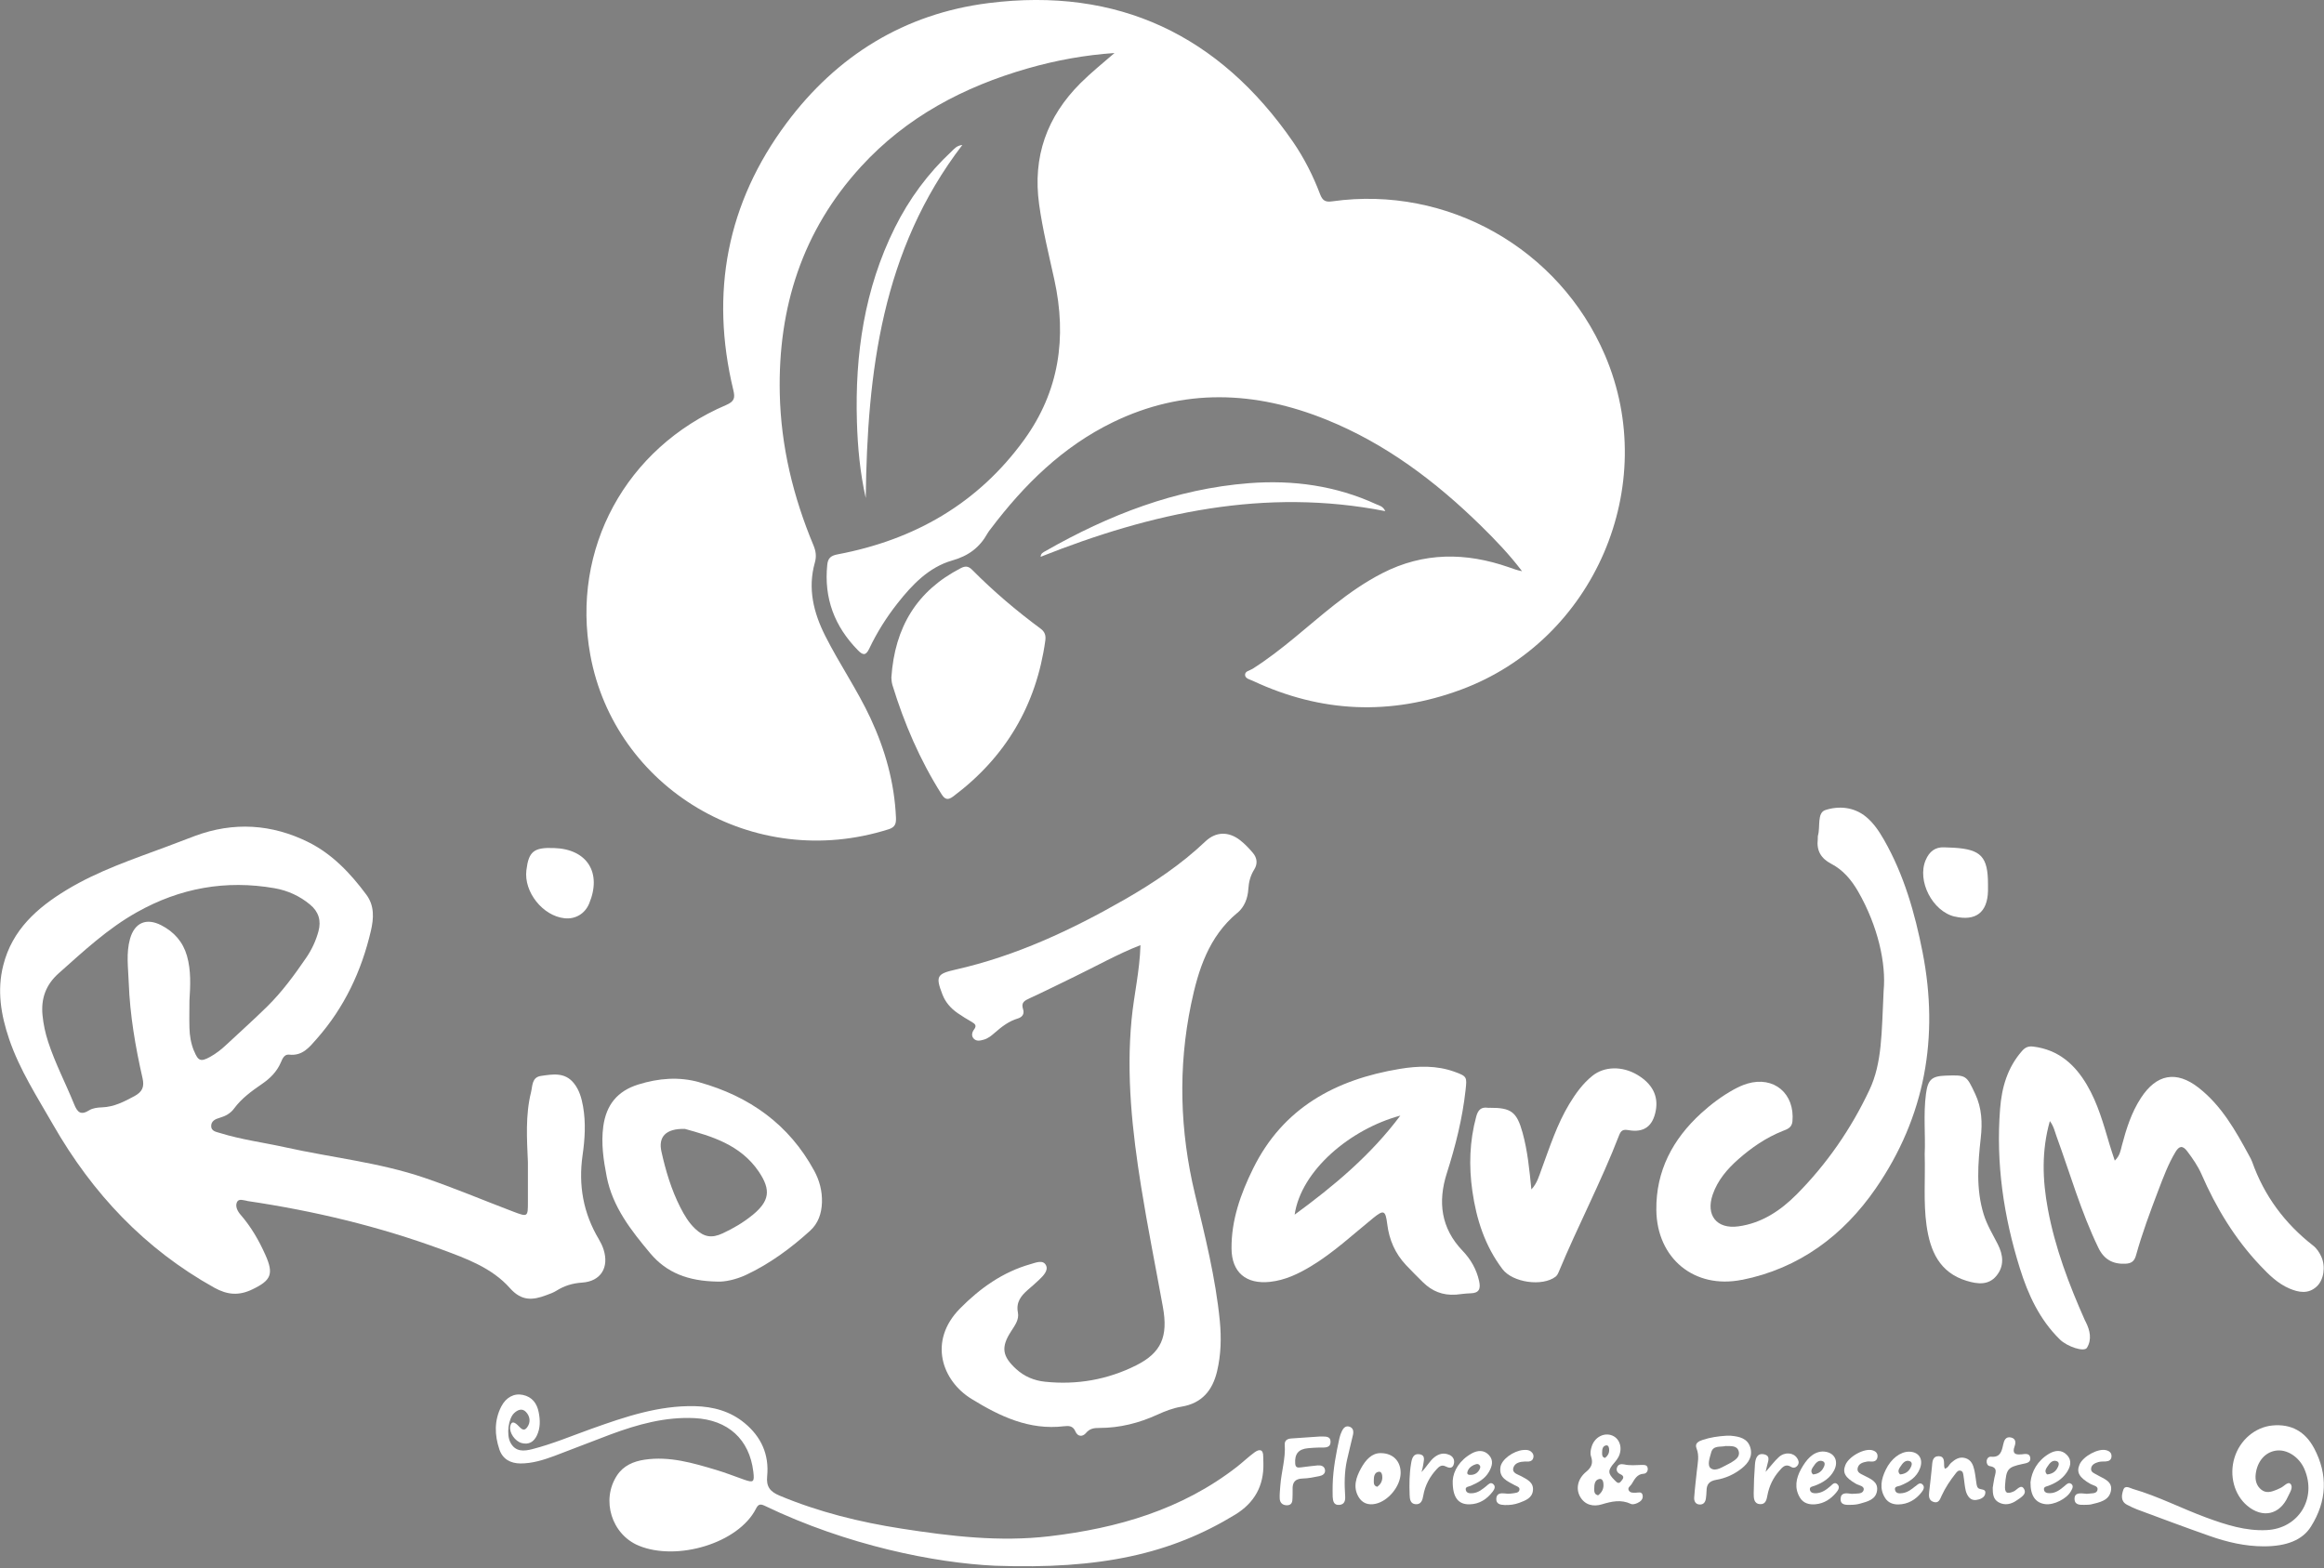 <svg xmlns="http://www.w3.org/2000/svg" width="369" height="249" viewBox="0 0 369 249" fill="none"><rect x="0" y="0" width="369" height="249" fill="#808080" stroke="none"/><g clip-path="url(#clip0_24_5)"><path d="M28.39 192.34C26.31 191.53 24.92 190.17 23.38 189.04C23.19 188.9 23 188.66 23.11 188.4C23.26 188.04 23.62 188.21 23.89 188.21C26.2 188.23 27.37 189.25 28.39 192.34Z" fill="black"></path><path d="M106.91 244.38C104.98 244.38 103.16 244.03 101.54 242.9C99.71 241.63 98.781 239.65 99.191 237.8C99.6 235.95 101.27 234.55 103.51 234.26C105.45 234 107.38 234.26 109.28 234.66C112.01 235.22 114.64 236.1 117.19 237.26C118.35 237.79 118.42 238.4 117.62 239.26C114.72 242.36 111.26 244.3 106.92 244.37L106.91 244.38Z" fill="black"></path><path d="M231.12 205.6C231.91 205.52 232.7 205.4 233.49 205.38C234.87 205.35 235.12 204.65 234.85 203.43C234.44 201.57 233.52 199.98 232.24 198.64C228.78 195.04 228.28 190.85 229.72 186.32C231.1 182 232.2 177.64 232.7 173.11C232.92 171.05 232.97 170.93 230.95 170.2C228.1 169.17 225.18 169.26 222.26 169.74C212.06 171.43 203.72 175.91 198.96 185.58C196.99 189.58 195.5 193.75 195.54 198.28C195.57 202.07 197.87 203.97 201.65 203.56C204.04 203.3 206.13 202.3 208.14 201.09C211.74 198.92 214.79 196.06 218.03 193.43C219.69 192.09 219.99 192.17 220.26 194.37C220.57 196.89 221.52 199.06 223.24 200.89C224.12 201.83 225.04 202.74 225.96 203.65C227.39 205.05 229.09 205.73 231.11 205.59L231.12 205.6ZM205.56 192.89C206.59 185.87 214.38 179.31 222.34 177.16C217.69 183.4 211.8 188.33 205.56 192.89Z" fill="white"></path><path d="M219.96 81.18C219.59 80.38 219.009 80.29 218.529 80.08C212.099 77.12 205.31 76.19 198.32 76.73C186.65 77.64 176.03 81.78 165.96 87.53C165.65 87.71 165.259 87.86 165.229 88.42C182.869 81.41 200.84 77.42 219.96 81.17V81.18Z" fill="white"></path><path d="M111.04 171.86C107.8 170.95 104.56 171.22 101.35 172.22C98.03 173.25 96.26 175.45 95.79 178.86C95.42 181.57 95.82 184.22 96.33 186.85C97.27 191.66 100.19 195.38 103.24 199.02C105.85 202.13 109.26 203.44 113.91 203.52C115.05 203.58 116.81 203.22 118.45 202.46C122.21 200.69 125.53 198.25 128.6 195.47C129.93 194.27 130.45 192.7 130.51 190.93C130.56 189.14 130.12 187.46 129.28 185.92C125.28 178.55 118.99 174.1 111.04 171.87V171.86ZM119.43 192.99C118 194.16 116.41 195.08 114.74 195.86C113 196.67 111.78 196.45 110.39 195.14C109.36 194.17 108.65 192.97 108.02 191.73C106.59 188.92 105.7 185.93 105.02 182.87C104.5 180.55 105.69 179.2 108.74 179.27C112.88 180.42 117.54 181.72 120.48 186.06C122.47 189.01 122.17 190.76 119.44 192.99H119.43Z" fill="white"></path><path d="M200.57 231.34C200.6 230.13 199.97 230.07 199.19 230.64C198.23 231.34 197.37 232.17 196.43 232.91C187.66 239.74 177.42 242.69 166.62 243.96C158.75 244.89 150.93 243.96 143.16 242.75C136.51 241.72 130.02 240.12 123.78 237.51C122.25 236.87 121.64 236.07 121.81 234.41C122.14 230.99 120.87 228.17 118.23 225.99C115.95 224.1 113.25 223.37 110.34 223.3C104.6 223.17 99.28 224.98 93.98 226.87C90.84 227.99 87.77 229.29 84.54 230.12C83.21 230.46 81.83 230.61 81.03 229.05C80.39 227.8 80.71 225.27 81.64 224.4C82.2 223.88 82.89 223.59 83.49 224.2C84.19 224.91 84.28 225.89 83.7 226.66C83.09 227.49 82.61 226.68 82.15 226.27C81.65 225.82 81.18 225.62 81.01 226.53C80.83 227.51 81.78 228.88 82.83 229.16C83.97 229.46 84.76 228.97 85.25 227.95C85.81 226.77 85.78 225.53 85.54 224.3C85.27 222.87 84.5 221.82 83 221.51C81.63 221.22 80.34 221.9 79.59 223.36C78.46 225.57 78.52 227.88 79.29 230.17C79.81 231.72 81.06 232.39 82.65 232.4C84.52 232.4 86.28 231.85 88.01 231.21C90.99 230.1 93.94 228.91 96.92 227.8C101.23 226.2 105.62 224.97 110.29 225.2C115.59 225.47 118.99 228.56 119.61 233.7C119.81 235.36 119.65 235.5 118.12 234.96C116.67 234.45 115.23 233.88 113.76 233.44C110.04 232.33 106.31 231.21 102.35 231.8C100.56 232.07 98.98 232.75 97.96 234.31C95.41 238.21 97.11 243.68 101.43 245.46C107.5 247.96 117.25 245.08 120.04 239.57C120.38 238.9 120.69 238.77 121.42 239.12C134.53 245.43 148.48 248.2 157.97 248.64C174.79 249.25 185.93 246.75 196.13 240.52C199.19 238.647 200.68 235.94 200.6 232.4C200.6 232.05 200.57 231.7 200.58 231.36L200.57 231.34Z" fill="white"></path><path d="M154.36 90.49C153.77 89.9 153.29 89.84 152.54 90.23C145.6 93.81 142.07 99.57 141.53 107.59C141.55 107.78 141.55 108.29 141.69 108.76C143.56 114.87 146.06 120.69 149.49 126.11C150.05 127 150.52 127.1 151.37 126.46C159.66 120.24 164.54 112.01 165.97 101.74C166.08 100.94 165.93 100.35 165.21 99.82C161.37 96.98 157.73 93.89 154.37 90.5L154.36 90.49Z" fill="white"></path><path d="M196.45 144.99C197.6 144.03 198.12 142.64 198.21 141.16C198.28 140.04 198.55 139.02 199.15 138.07C199.72 137.16 199.6 136.23 198.93 135.44C198.32 134.72 197.67 134.03 196.93 133.45C195.1 132.01 193.07 132.03 191.39 133.62C187.54 137.28 183.17 140.2 178.59 142.83C170.11 147.69 161.31 151.81 151.7 153.98C148.75 154.65 148.52 155.04 149.64 157.93C150.12 159.18 150.98 160.14 152.06 160.89C152.79 161.4 153.56 161.86 154.34 162.31C154.85 162.61 155.1 162.89 154.67 163.47C154.33 163.93 154.17 164.51 154.64 164.97C155.08 165.4 155.66 165.25 156.2 165.1C156.89 164.91 157.43 164.46 157.95 164C159.04 163.05 160.18 162.16 161.6 161.74C162.38 161.51 162.67 160.95 162.44 160.26C162.09 159.2 162.67 158.9 163.48 158.53C165.87 157.43 168.23 156.25 170.6 155.1C174.08 153.42 177.46 151.5 181.08 150.09C180.97 154.18 180.04 158 179.67 161.9C178.81 170.84 179.78 179.68 181.19 188.47C182.21 194.85 183.49 201.18 184.64 207.54C185.5 212.25 184.39 214.82 180.4 216.82C175.85 219.1 170.99 219.95 165.92 219.42C164.21 219.24 162.65 218.6 161.35 217.41C159.12 215.37 158.91 213.94 160.53 211.43C161.12 210.5 161.85 209.57 161.62 208.42C161.3 206.79 162.12 205.77 163.21 204.82C163.81 204.3 164.42 203.78 164.99 203.23C165.65 202.6 166.48 201.76 166.09 200.95C165.63 199.99 164.47 200.51 163.65 200.74C159.22 201.99 155.61 204.57 152.42 207.8C147.32 212.99 149.59 219.28 154.24 222.14C158.75 224.92 163.42 227.15 168.94 226.49C169.71 226.4 170.37 226.41 170.76 227.33C171.11 228.15 171.88 228.22 172.44 227.55C173.04 226.83 173.75 226.76 174.56 226.76C177.8 226.76 180.86 225.98 183.79 224.64C185.02 224.08 186.27 223.6 187.6 223.38C190.82 222.85 192.52 220.81 193.24 217.78C193.87 215.14 193.94 212.47 193.68 209.78C193.01 202.93 191.33 196.27 189.73 189.61C187.33 179.59 187.03 169.52 189.12 159.45C190.25 154.02 191.91 148.75 196.45 144.97V144.99Z" fill="white"></path><path d="M312.3 203.41C313.98 203.92 315.74 204.13 316.99 202.6C318.26 201.05 318.08 199.29 317.19 197.56C316.4 196.01 315.49 194.53 314.97 192.85C313.73 188.85 314.05 184.79 314.5 180.72C314.77 178.31 314.68 175.97 313.62 173.72C312.22 170.74 312.21 170.7 308.95 170.81C306.71 170.89 306.1 171.43 305.8 173.72C305.37 176.99 305.74 180.28 305.6 183.28C305.71 187.23 305.38 190.92 305.89 194.58C306.46 198.65 307.93 202.09 312.29 203.41H312.3Z" fill="white"></path><path d="M259.98 170.69C257.6 169.27 254.73 169.31 252.83 170.85C251.3 172.08 250.17 173.66 249.16 175.33C247.22 178.55 246.08 182.11 244.79 185.6C244.37 186.74 244.06 187.93 243.15 188.88C242.84 185.82 242.56 182.8 241.75 179.87C240.84 176.57 239.93 175.9 236.56 175.92C236.46 175.92 236.36 175.94 236.26 175.92C235.15 175.75 234.67 176.29 234.39 177.32C233.33 181.23 233.21 185.17 233.78 189.15C234.42 193.64 235.78 197.87 238.56 201.54C240.19 203.69 244.9 204.34 246.99 202.74C247.21 202.57 247.37 202.28 247.48 202.01C250.51 194.71 254.21 187.71 257.06 180.33C257.38 179.5 257.7 179.32 258.57 179.47C261.04 179.9 262.43 178.85 262.9 176.37C263.34 174.03 262.35 172.11 259.98 170.69Z" fill="white"></path><path d="M276.58 203.25C285.67 201.43 292.68 196.19 297.83 188.72C305.66 177.36 307.91 164.69 305.26 151.2C304.04 145 302.31 138.92 299.14 133.37C298.37 132.03 297.52 130.74 296.32 129.74C294.38 128.12 291.94 127.95 289.82 128.64C288.48 129.08 289.05 131.3 288.65 132.69C288.6 132.88 288.65 133.09 288.62 133.28C288.41 135.08 289.13 136.32 290.74 137.16C292.65 138.15 293.98 139.75 295.04 141.59C298.2 147.11 299.49 153.03 299.08 157.33C298.75 164.03 298.86 168.79 296.81 173.12C293.91 179.27 290.06 184.84 285.27 189.67C282.74 192.22 279.73 194.25 276.01 194.75C272.57 195.21 270.81 192.99 271.94 189.7C272.73 187.42 274.24 185.65 276.01 184.09C278.11 182.24 280.39 180.67 283.01 179.62C283.71 179.34 284.51 179.12 284.6 178.08C285 173.66 281.66 170.83 277.44 172.08C276.69 172.3 275.96 172.65 275.26 173.03C273.38 174.07 271.67 175.36 270.09 176.8C265.59 180.91 262.92 185.95 262.99 192.14C263.07 199.83 269.02 204.75 276.56 203.24L276.58 203.25Z" fill="white"></path><path d="M310.38 145.55C313.71 146.32 315.57 144.89 315.65 141.47C315.65 141.12 315.65 140.78 315.65 140.43C315.65 136.05 314.54 134.88 310.21 134.62C309.72 134.59 309.22 134.58 308.73 134.56C307.24 134.48 306.33 135.25 305.76 136.57C304.34 139.88 306.83 144.73 310.38 145.56V145.55Z" fill="white"></path><path d="M39.26 190.72C49.81 192.28 60.14 194.74 70.16 198.43C74.08 199.87 78.13 201.36 80.96 204.55C82.82 206.65 84.58 206.49 86.73 205.68C87.29 205.47 87.87 205.28 88.36 204.96C89.61 204.18 90.9 203.78 92.41 203.68C95.39 203.49 96.75 201.28 95.83 198.41C95.65 197.85 95.38 197.3 95.08 196.79C92.61 192.65 91.82 188.22 92.5 183.45C92.87 180.89 93.03 178.3 92.58 175.72C92.34 174.38 91.99 173.1 91.12 172.02C89.69 170.23 87.75 170.59 85.89 170.86C84.44 171.07 84.56 172.44 84.32 173.43C83.41 177.09 83.66 180.84 83.82 184.56C83.82 186.65 83.82 188.74 83.82 190.82C83.82 193.26 83.82 193.29 81.47 192.4C76.78 190.62 72.15 188.66 67.4 187.04C60.22 184.59 52.65 183.83 45.28 182.19C41.84 181.43 38.33 180.98 34.95 179.93C34.37 179.75 33.54 179.65 33.53 178.84C33.52 178.02 34.19 177.7 34.91 177.5C35.79 177.25 36.6 176.8 37.14 176.07C38.34 174.43 39.95 173.27 41.59 172.14C42.89 171.25 43.96 170.19 44.59 168.72C44.84 168.14 45.13 167.39 45.91 167.48C48.02 167.71 49.09 166.34 50.3 164.96C54.68 159.99 57.4 154.21 58.89 147.81C59.35 145.83 59.47 143.83 58.17 142.08C55.66 138.69 52.75 135.62 48.97 133.74C43.16 130.85 37.08 130.46 30.92 132.76C29.43 133.32 27.95 133.89 26.46 134.45C21.06 136.46 15.58 138.29 10.61 141.3C5.9 144.15 1.94 147.65 0.52 153.28C-0.5 157.29 0.15 161.17 1.45 165C3.11 169.89 5.91 174.2 8.45 178.64C14.69 189.52 22.98 198.34 34.03 204.49C36.14 205.66 37.96 205.77 40.06 204.76C43.05 203.33 43.5 202.32 42.13 199.26C41.11 196.98 39.88 194.84 38.23 192.94C37.74 192.38 37.3 191.59 37.63 190.89C37.92 190.28 38.73 190.63 39.28 190.71L39.26 190.72ZM30.79 166.87C30.32 165.7 30.11 164.48 30.08 163.23C30.04 161.79 30.08 160.35 30.08 158.91C30.23 156.53 30.35 154.14 29.69 151.8C29.05 149.56 27.63 147.97 25.6 146.93C23.23 145.71 21.37 146.53 20.65 149.07C20 151.37 20.36 153.71 20.44 156.04C20.63 161.18 21.49 166.21 22.63 171.21C22.94 172.57 22.63 173.37 21.34 174.07C19.7 174.95 18.11 175.78 16.2 175.85C15.52 175.87 14.74 175.96 14.19 176.3C12.83 177.15 12.3 176.67 11.76 175.33C10.42 172.02 8.75 168.84 7.64 165.43C7.19 164.05 6.89 162.64 6.75 161.21C6.5 158.58 7.26 156.39 9.32 154.56C13.26 151.06 17.1 147.46 21.74 144.86C28.59 141.01 35.86 139.7 43.6 141.05C45.69 141.42 47.58 142.28 49.22 143.64C50.59 144.77 51.03 146.19 50.56 147.91C50.15 149.41 49.49 150.82 48.62 152.09C46.74 154.84 44.77 157.53 42.39 159.87C40.3 161.92 38.11 163.88 35.97 165.88C35.17 166.63 34.32 167.31 33.35 167.84C31.87 168.65 31.46 168.5 30.81 166.88L30.79 166.87Z" fill="white"></path><path d="M141.07 131.7C142.12 131.37 142.3 130.81 142.26 129.84C142.02 124.29 140.55 119.07 138.22 114.06C136.12 109.55 133.28 105.44 131.04 101C129.17 97.3 128.22 93.45 129.38 89.34C129.66 88.36 129.55 87.54 129.17 86.62C125.94 78.89 123.99 70.87 123.81 62.46C123.52 48.83 127.39 36.66 136.69 26.48C143.91 18.58 153.01 13.78 163.19 10.86C167.69 9.57 172.27 8.74 176.96 8.42C175.11 10.02 173.26 11.51 171.57 13.19C166.22 18.53 163.94 24.89 164.99 32.45C165.55 36.5 166.54 40.45 167.41 44.43C169.42 53.6 168.18 62.15 162.61 69.84C155.27 79.97 145.18 85.73 133.01 88.03C131.96 88.23 131.46 88.59 131.35 89.69C130.81 95 132.5 99.47 136.21 103.25C136.97 104.03 137.46 104.2 138.02 103C139.24 100.43 140.75 98.03 142.51 95.8C144.85 92.83 147.5 90.06 151.18 89.01C153.79 88.27 155.55 86.94 156.8 84.69C156.94 84.43 157.14 84.2 157.32 83.96C162.6 76.98 168.72 70.94 176.69 67.06C187.93 61.59 199.29 62.06 210.64 66.66C220 70.45 227.91 76.42 235.08 83.43C237.41 85.71 239.67 88.07 241.67 90.71C240.92 90.57 240.25 90.32 239.57 90.08C232.74 87.7 226.03 87.66 219.47 91.03C216.76 92.42 214.28 94.15 211.89 96.03C207.56 99.44 203.55 103.26 198.86 106.22C198.42 106.5 197.64 106.58 197.69 107.21C197.74 107.78 198.47 107.9 198.95 108.13C209.76 113.19 220.76 113.67 231.97 109.52C253.13 101.69 263.72 77.12 254.83 56.39C247.57 39.46 229.81 29.41 211.56 31.97C210.45 32.13 210 31.88 209.6 30.84C208.49 27.91 207.07 25.1 205.29 22.51C193.58 5.56 177.48 -2.1 156.96 0.49C143.63 2.17 132.88 8.82 124.89 19.54C115.41 32.25 112.72 46.5 116.43 61.92C116.73 63.16 116.64 63.74 115.29 64.32C99.37 71.13 90.64 87.18 93.73 104.02C97.59 125.08 119.53 138.53 141.09 131.69L141.07 131.7Z" fill="white"></path><path d="M89.62 145.82C91.35 146.01 92.87 145.11 93.54 143.5C95.6 138.59 93.23 134.83 87.97 134.67C87.97 134.67 87.96 134.67 87.95 134.67C87.86 134.67 87.8 134.67 87.95 134.67C87.95 134.67 87.95 134.67 87.97 134.67C84.74 134.54 83.94 135.23 83.58 138.19C83.15 141.64 86.18 145.45 89.63 145.82H89.62Z" fill="white"></path><path d="M152.8 23.02C151.87 23.13 151.52 23.64 151.1 24.03C147.35 27.52 144.36 31.58 142.08 36.16C137.25 45.88 135.74 56.25 136.06 66.97C136.18 71.04 136.56 75.07 137.46 79.09C137.71 59.12 140 39.73 152.8 23.02Z" fill="white"></path><path d="M367.42 229.97C366.03 227.35 363.81 226.08 360.79 226.37C358.06 226.64 355.65 228.68 354.79 231.48C353.92 234.31 354.74 237.37 356.81 239.11C359.24 241.15 361.97 240.56 363.27 237.68C363.57 237.02 364.18 236.17 363.67 235.64C363.25 235.21 362.61 236.1 362.03 236.32C361.85 236.39 361.68 236.5 361.49 236.57C360.69 236.9 359.84 237.18 359.08 236.59C358.28 235.97 358.03 235.07 358.16 234.05C358.42 232.06 359.63 230.64 361.32 230.37C363.08 230.08 365.05 231.34 365.89 233.29C367.9 237.97 364.97 242.73 359.9 242.98C356.55 243.15 353.42 242.13 350.33 241C346.41 239.56 342.69 237.62 338.67 236.45C338.16 236.3 337.4 235.78 337.13 236.6C336.86 237.4 336.67 238.41 337.73 238.96C338.26 239.24 338.8 239.5 339.35 239.71C343.17 241.13 346.98 242.56 350.83 243.91C353.61 244.89 356.46 245.56 359.43 245.56C363.03 245.57 365.59 244.57 366.93 242.42C369.47 238.38 369.66 234.18 367.42 229.96V229.97Z" fill="white"></path><path d="M327.07 212.72C328.23 213.85 330.92 214.75 331.36 214.03C332.17 212.71 331.85 211.27 331.17 209.92C331.13 209.83 331.08 209.74 331.03 209.65C328.5 203.96 326.3 198.16 325.16 192.02C324.3 187.4 324.13 182.77 325.47 178.03C326.08 178.83 326.25 179.67 326.53 180.45C328.69 186.37 330.42 192.46 333.18 198.16C334.07 200 335.47 200.78 337.49 200.68C338.44 200.63 338.89 200.28 339.15 199.36C340.12 195.86 341.39 192.46 342.68 189.07C343.48 186.98 344.25 184.88 345.41 182.95C345.97 182.01 346.53 181.81 347.29 182.83C348.16 183.99 348.98 185.17 349.56 186.49C351.88 191.82 354.85 196.72 358.86 200.96C360.23 202.41 361.65 203.83 363.51 204.62C364.97 205.24 366.5 205.54 367.84 204.3C368.98 203.25 369.28 201.13 368.58 199.58C368.27 198.89 367.86 198.26 367.27 197.8C362.77 194.29 359.5 189.89 357.59 184.49C357.47 184.16 357.3 183.86 357.13 183.55C354.97 179.56 352.75 175.6 349.1 172.74C345.55 169.96 342.4 170.56 339.93 174.36C338.41 176.69 337.6 179.29 336.9 181.94C336.7 182.7 336.61 183.51 335.78 184.31C335.46 183.32 335.18 182.53 334.95 181.74C333.99 178.5 333.09 175.23 331.36 172.29C329.43 169 326.8 166.69 322.85 166.2C322.07 166.1 321.56 166.31 321.04 166.91C318.73 169.55 317.83 172.7 317.57 176.09C316.89 184.73 318.13 193.15 320.7 201.38C322.01 205.59 323.84 209.55 327.06 212.71L327.07 212.72Z" fill="white"></path><path d="M236.06 235.94C235.4 236.47 234.76 237.03 233.86 237.12C233.4 237.16 232.87 237.16 232.74 236.63C232.6 236.07 233.21 236.09 233.52 235.95C234.68 235.45 235.77 234.86 236.42 233.72C236.91 232.86 237.19 231.93 236.43 231.09C235.64 230.21 234.6 230.3 233.69 230.8C231.77 231.86 230.76 233.55 230.66 235.12C230.61 237.82 231.56 238.94 233.36 238.89C234.91 238.85 236.09 238.07 237.01 236.87C237.28 236.51 237.53 236.05 237.08 235.67C236.67 235.32 236.35 235.7 236.05 235.94H236.06ZM234.06 232.63C234.33 232.51 234.66 232.37 234.91 232.66C235.17 232.95 234.97 233.23 234.84 233.49C234.47 234.05 233.95 234.26 233.32 234.21C233.13 234.2 232.93 234.09 232.97 233.84C233.09 233.23 233.53 232.87 234.05 232.62L234.06 232.63Z" fill="white"></path><path d="M241.84 230.26C240.24 230.43 238.43 231.76 238.24 232.97C237.97 234.72 239.35 235.21 240.52 235.86C240.85 236.04 241.38 236.14 241.24 236.65C241.12 237.08 240.61 237.07 240.24 237.14C239.95 237.2 239.65 237.19 239.42 237.21C239.21 237.19 239.06 237.17 238.91 237.16C238.26 237.09 237.64 237.16 237.58 237.96C237.52 238.84 238.2 238.97 238.89 239C239.69 239.03 240.48 238.93 241.23 238.65C242.21 238.28 243.28 237.9 243.4 236.67C243.52 235.39 242.47 234.94 241.55 234.43C240.98 234.11 240.02 233.95 240.3 233.05C240.54 232.29 241.37 232.11 242.16 232.09C242.36 232.09 242.56 232.12 242.75 232.09C243.13 232.05 243.39 231.84 243.47 231.45C243.55 231.07 243.39 230.76 243.11 230.53C242.74 230.22 242.29 230.22 241.84 230.27V230.26Z" fill="white"></path><path d="M260.7 232.63C259.76 232.66 258.81 232.76 257.88 232.55C257.4 232.46 256.96 232.5 256.76 233.01C256.56 233.52 256.83 233.91 257.27 234.1C258.06 234.45 257.68 234.87 257.37 235.25C257 235.71 256.72 235.41 256.41 235.1C255.25 233.95 255.24 233.52 256.36 232.24C256.59 231.98 256.8 231.7 256.96 231.4C257.68 230.05 257.23 228.48 256 227.97C254.7 227.43 253.19 228.22 252.73 229.7C252.56 230.23 252.45 230.79 252.63 231.31C252.98 232.34 252.7 233.03 251.84 233.73C250.52 234.81 250.19 236.36 250.84 237.59C251.6 239.02 252.99 239.3 254.31 238.9C255.9 238.42 257.38 238.08 258.97 238.83C259.23 238.95 259.67 238.83 259.97 238.69C260.49 238.46 260.94 238.06 260.81 237.43C260.68 236.81 260.11 237.04 259.69 237.05C259.29 237.05 258.84 237.08 258.62 236.69C258.37 236.23 258.87 236 259.06 235.69C259.53 234.95 259.88 234.09 260.99 234.03C261.38 234.01 261.69 233.63 261.62 233.16C261.55 232.62 261.12 232.63 260.71 232.64L260.7 232.63ZM253.75 237.46C253.1 237.31 253.13 236.81 253.13 236.39C253.13 235.74 253.21 234.98 253.97 234.86C254.5 234.78 254.6 235.4 254.6 235.85C254.6 236.54 254.27 237.07 253.74 237.46H253.75ZM254.85 231.52C254.36 231.41 254.38 231.03 254.38 230.7C254.38 230.2 254.44 229.62 255.02 229.53C255.42 229.47 255.5 229.94 255.5 230.29C255.5 230.81 255.25 231.22 254.84 231.52H254.85Z" fill="white"></path><path d="M304.139 236C303.519 236.5 302.899 237 302.079 237.11C301.639 237.17 301.089 237.21 300.919 236.7C300.679 236.01 301.379 236.06 301.729 235.92C303.099 235.36 304.319 234.62 304.859 233.16C305.419 231.67 304.639 230.53 303.099 230.53C301.739 230.53 300.259 231.64 299.419 233.39C298.699 234.87 298.359 236.41 299.339 237.92C299.809 238.64 300.589 238.92 301.409 238.91C302.939 238.88 304.159 238.17 305.099 236.98C305.379 236.62 305.649 236.16 305.289 235.77C304.869 235.31 304.479 235.75 304.149 236.01L304.139 236ZM301.739 232.91C302.089 232.36 302.549 231.76 303.259 232.05C303.749 232.26 303.509 232.84 303.269 233.23C302.909 233.82 302.349 234.09 301.689 234.14C301.219 233.68 301.509 233.27 301.729 232.91H301.739Z" fill="white"></path><path d="M274.92 228C274.63 227.97 274.33 228 274.03 228C272.79 228.08 271.56 228.26 270.37 228.65C269.73 228.86 269.04 229.18 269.37 230C269.85 231.19 269.55 232.35 269.43 233.52C269.28 234.95 269.1 236.38 269 237.81C268.96 238.39 269.22 238.92 269.92 238.92C270.52 238.92 270.78 238.5 270.86 237.96C270.91 237.57 270.95 237.17 270.96 236.77C270.96 235.73 271.38 235.19 272.5 235C273.97 234.76 275.35 234.13 276.54 233.19C277.62 232.33 278.34 231.25 277.9 229.83C277.47 228.44 276.21 228.13 274.93 228.01L274.92 228ZM274.8 232.29C274.67 232.37 274.54 232.44 274.41 232.5C273.52 232.92 272.47 233.72 271.67 233.19C271 232.75 271.47 231.51 271.69 230.68C272 229.46 273.2 229.84 273.98 229.63C274.84 229.66 275.81 229.51 276.07 230.48C276.31 231.39 275.49 231.86 274.81 232.29H274.8Z" fill="white"></path><path d="M290.6 236.03C289.95 236.6 289.27 237.07 288.38 237.13C287.96 237.16 287.51 237.08 287.39 236.65C287.23 236.08 287.79 236.07 288.13 235.94C289.42 235.46 290.55 234.76 291.21 233.51C292.01 231.97 291.25 230.52 289.37 230.5C287.78 230.58 286.77 231.85 285.96 233.31C285.16 234.77 284.87 236.32 285.8 237.84C286.35 238.74 287.28 238.97 288.27 238.88C289.63 238.75 290.69 238.05 291.55 237.02C291.88 236.63 292.19 236.14 291.74 235.7C291.28 235.26 290.91 235.77 290.61 236.03H290.6ZM287.91 232.91C288.26 232.36 288.72 231.76 289.43 232.05C289.92 232.26 289.68 232.84 289.44 233.23C289.08 233.82 288.52 234.09 287.86 234.14C287.39 233.68 287.68 233.27 287.9 232.91H287.91Z" fill="white"></path><path d="M296.4 232.1C296.64 232.06 296.89 232.08 297.14 232.1C297.65 232.12 298.02 231.93 298.1 231.39C298.18 230.8 297.85 230.47 297.31 230.31C296.04 229.93 293.56 231.27 293.01 232.64C292.51 233.87 292.98 234.65 294.69 235.63C295.16 235.9 296.11 235.97 295.89 236.67C295.7 237.29 294.79 237.16 294.17 237.22C294.07 237.23 293.97 237.22 293.98 237.22C293.17 237.11 292.32 236.98 292.25 237.95C292.17 239.03 293.1 238.99 293.84 238.97C294.33 238.97 294.84 238.92 295.3 238.79C296.49 238.45 297.87 238.16 298.04 236.67C298.21 235.26 296.95 234.83 295.94 234.3C295.47 234.05 294.82 233.84 294.95 233.17C295.08 232.44 295.75 232.22 296.4 232.11V232.1Z" fill="white"></path><path d="M285.35 231.57C284.79 230.67 283.42 230.52 282.46 231.37C281.77 231.99 281.21 232.76 280.34 233.74C280.46 233.21 280.51 233.02 280.55 232.84C280.67 232.15 281.22 231.23 280.14 230.96C278.99 230.68 278.72 231.64 278.65 232.53C278.53 234.07 278.46 235.61 278.45 237.15C278.45 237.87 278.45 238.8 279.46 238.86C280.38 238.92 280.51 238.09 280.64 237.4C280.92 235.95 281.55 234.66 282.52 233.56C283 233.01 283.49 232.37 284.4 232.95C284.77 233.19 285.18 233.06 285.44 232.68C285.7 232.29 285.58 231.92 285.35 231.56V231.57Z" fill="white"></path><path d="M230.099 231.03C229.249 230.66 228.479 230.84 227.739 231.42C226.999 232.01 226.569 232.87 225.709 233.77C225.849 233.2 225.939 232.92 225.969 232.64C226.039 231.99 226.419 231.11 225.399 230.94C224.449 230.78 224.199 231.52 224.059 232.34C223.769 234.02 223.759 235.7 223.819 237.39C223.839 238.04 223.919 238.8 224.749 238.87C225.649 238.95 225.869 238.21 225.989 237.49C226.269 235.87 227.009 234.5 228.119 233.3C228.509 232.88 228.889 232.55 229.539 232.87C230.049 233.13 230.639 233.27 230.839 232.48C231.009 231.82 230.709 231.28 230.099 231.02V231.03Z" fill="white"></path><path d="M219.25 230.76C217.84 230.72 216.84 231.82 216.1 233.17C215.32 234.59 214.79 236.13 215.7 237.7C216.28 238.7 217.24 239.06 218.39 238.81C220.42 238.38 222.35 236.04 222.39 233.95C222.43 232.11 221.24 230.77 219.25 230.76ZM218.69 236.1C218.1 235.97 218.13 235.51 218.13 235.12C218.13 234.53 218.2 233.83 218.9 233.72C219.38 233.64 219.48 234.21 219.48 234.62C219.48 235.25 219.18 235.73 218.7 236.09L218.69 236.1Z" fill="white"></path><path d="M214.21 226.54C213.63 226.39 213.28 226.8 213.06 227.27C212.89 227.63 212.75 228.01 212.67 228.39C212.14 230.82 211.67 233.25 211.6 235.75C211.6 236.4 211.57 237.04 211.6 237.68C211.64 238.35 211.76 239.06 212.66 238.98C213.51 238.91 213.63 238.26 213.58 237.55C213.45 235.66 213.46 233.77 213.86 231.92C214.15 230.56 214.52 229.22 214.82 227.87C214.95 227.3 214.87 226.72 214.2 226.54H214.21Z" fill="white"></path><path d="M209.57 228.12C207.78 228.24 206.41 228.34 205.04 228.43C204.41 228.47 203.95 228.74 203.99 229.41C204.14 231.61 203.45 233.72 203.29 235.89C203.24 236.58 203.16 237.28 203.19 237.96C203.22 238.65 203.65 239.05 204.36 239.04C205.1 239.02 205.22 238.5 205.22 237.91C205.22 237.46 205.26 237.02 205.24 236.57C205.18 235.42 205.61 234.82 206.85 234.79C207.73 234.77 208.62 234.59 209.49 234.41C209.99 234.31 210.48 234.02 210.38 233.41C210.28 232.81 209.74 232.67 209.22 232.71C208.33 232.78 207.45 232.92 206.57 233.02C206.11 233.07 205.7 233.12 205.65 232.43C205.54 230.91 206.15 230.12 207.67 229.98C208.26 229.93 208.86 229.88 209.45 229.87C210.24 229.86 211.29 230.04 211.26 228.92C211.23 227.94 210.25 228.16 209.56 228.12H209.57Z" fill="white"></path><path d="M333.17 232.18C333.54 232.07 333.95 232.1 334.34 232.08C334.84 232.05 335.22 231.85 335.26 231.31C335.3 230.71 334.92 230.42 334.39 230.29C333.14 229.97 330.75 231.26 330.19 232.56C329.65 233.81 330.14 234.64 331.93 235.66C332.36 235.91 333.21 235.97 333.03 236.63C332.86 237.27 332.04 237.11 331.47 237.21C331.33 237.24 331.17 237.21 331.25 237.21C330.28 237.12 329.36 236.97 329.39 238.08C329.42 239 330.27 238.99 330.98 238.97C331.33 238.96 331.68 238.97 332.02 238.9C333.32 238.58 334.83 238.33 335.16 236.8C335.5 235.21 333.99 234.83 332.96 234.21C332.54 233.96 331.96 233.81 332.02 233.2C332.09 232.58 332.65 232.33 333.17 232.18Z" fill="white"></path><path d="M328.85 235.64C328.45 235.34 328.11 235.72 327.82 235.97C327.13 236.55 326.43 237.11 325.47 237.12C325.07 237.12 324.62 237.06 324.54 236.57C324.46 236.09 324.93 236.06 325.23 235.95C326.37 235.53 327.38 234.92 328.09 233.91C328.73 232.99 329.06 231.99 328.19 231.06C327.34 230.15 326.25 230.31 325.32 230.87C323.5 231.96 322.58 233.67 322.4 235.37C322.37 237.55 323.21 238.66 324.74 238.86C326.09 239.04 328.14 238.02 328.81 236.82C329.03 236.43 329.31 235.97 328.85 235.62V235.64ZM325.08 232.91C325.43 232.36 325.89 231.76 326.6 232.05C327.09 232.26 326.85 232.84 326.61 233.23C326.25 233.82 325.69 234.09 325.03 234.14C324.56 233.68 324.85 233.27 325.07 232.91H325.08Z" fill="white"></path><path d="M320.93 230.95C319.92 231.06 319.49 230.77 319.86 229.72C320.09 229.08 320.08 228.47 319.32 228.28C318.46 228.07 318.2 228.75 318.06 229.41C317.83 230.48 317.6 231.47 316.14 231.33C315.78 231.29 315.49 231.58 315.44 231.98C315.4 232.37 315.57 232.76 315.92 232.82C317.3 233.04 316.82 233.92 316.66 234.72C316.55 235.26 316.48 235.8 316.4 236.27C316.4 237.21 316.47 238.08 317.32 238.56C318.35 239.13 319.36 238.87 320.26 238.23C320.88 237.79 321.88 237.27 321.35 236.41C320.88 235.64 320.26 236.6 319.73 236.84C318.65 237.32 318.27 237.07 318.36 235.86C318.55 233.28 318.77 233 321.09 232.49C321.67 232.36 322.44 232.31 322.37 231.54C322.29 230.69 321.48 230.9 320.93 230.96V230.95Z" fill="white"></path><path d="M314.27 236.42C313.9 236.26 313.87 235.88 313.81 235.54C313.7 234.85 313.64 234.16 313.49 233.48C313.3 232.64 313 231.83 312.05 231.55C311.12 231.28 310.42 231.74 309.77 232.32C309.45 232.61 309.33 233.11 308.79 233.23C308.75 233.09 308.7 232.96 308.69 232.83C308.65 232.15 308.8 231.24 307.8 231.25C306.81 231.26 306.82 232.16 306.75 232.92C306.62 234.25 306.47 235.58 306.31 236.92C306.23 237.6 306.24 238.28 307.03 238.52C307.82 238.76 308.04 238.08 308.28 237.54C308.86 236.27 309.63 235.11 310.49 234.02C310.7 233.75 310.92 233.43 311.34 233.56C311.68 233.67 311.7 234.01 311.75 234.3C311.83 234.74 311.87 235.19 311.93 235.63C312.03 236.37 312.11 237.12 312.6 237.73C313.04 238.28 313.63 238.28 314.23 238.1C314.67 237.97 315.08 237.72 315.2 237.25C315.4 236.46 314.7 236.59 314.28 236.41L314.27 236.42Z" fill="white"></path></g><defs><clipPath id="clip0_24_5"><rect width="368.98" height="248.71" fill="white"></rect></clipPath></defs></svg>